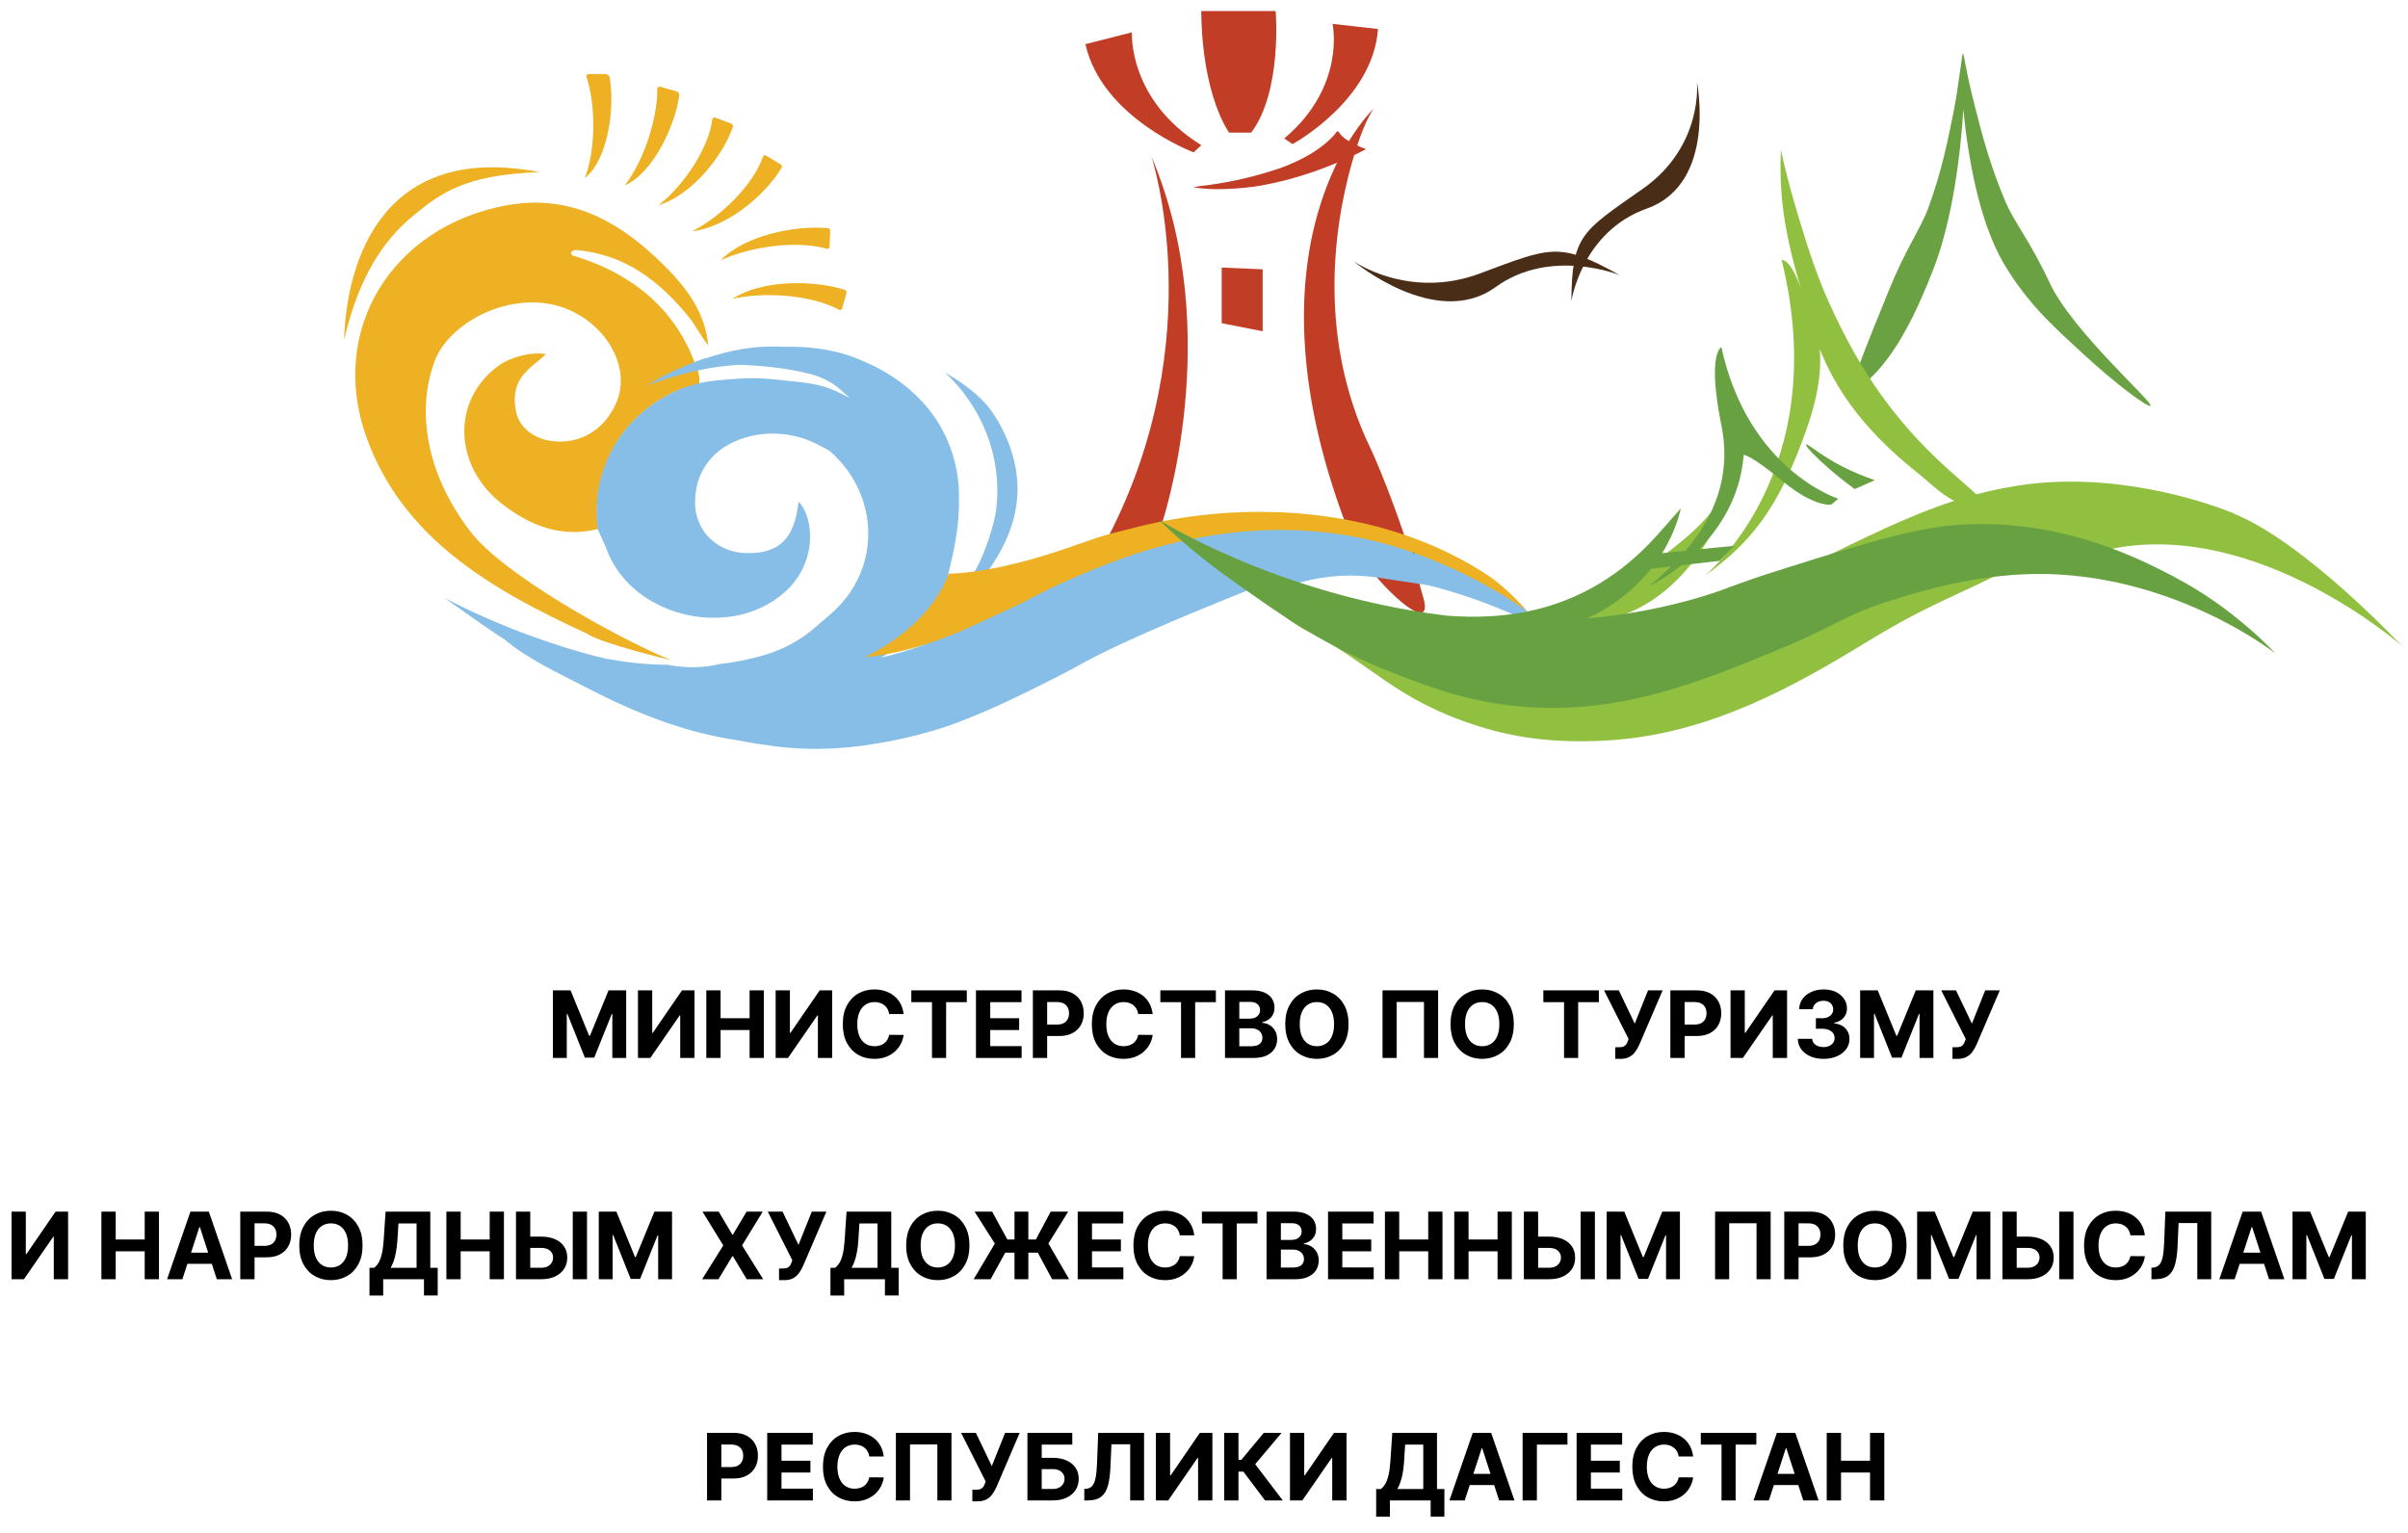 <?xml version="1.0" encoding="UTF-8"?> <svg xmlns="http://www.w3.org/2000/svg" width="212" height="135" viewBox="0 0 212 135" fill="none"><path d="M95.557 3.889L99.655 2.846C99.655 2.846 99.28 8.757 105.764 12.787L105.089 13.414C105.089 13.414 97.043 10.421 95.557 3.889Z" fill="#C23D26"></path><path d="M120.956 9.548C120.956 9.548 120.274 10.393 119.463 12.889C118.201 16.769 115.549 27.017 119.838 37.64C120.431 39.12 120.595 39.195 121.549 41.533C123.036 45.195 124.304 48.932 125.333 52.723C126.363 56.514 120.26 50.629 119.013 47.527C108.512 21.235 120.949 9.555 120.949 9.555L120.956 9.548Z" fill="#C23D26"></path><path d="M180.474 24.945C178.681 21.126 177.379 19.66 176.601 17.853C175.217 14.655 174.501 11.826 173.922 9.576C172.981 5.948 172.933 4.694 172.804 4.707C172.742 4.707 172.442 7.591 171.965 9.985C171.508 12.255 170.949 15.119 169.742 18.378C169.06 20.226 167.846 21.747 166.265 25.647C164.526 29.942 162.978 33.665 163.258 33.911C163.483 34.095 162.378 35.684 165.037 32.936C166.987 30.924 168.658 27.74 170.24 23.642C171.897 19.34 172.613 13.578 172.851 9.623C173.24 13.721 174.222 19.449 176.376 23.144C178.613 26.97 181.327 29.227 183.379 31.142C186.195 33.754 189.12 35.936 189.338 35.731C189.611 35.465 182.452 29.158 180.474 24.951V24.945Z" fill="#6AA142"></path><path d="M30.29 29.969C30.522 22.612 33.897 12.548 47.473 15.152C40.879 15.412 38.813 16.987 36.297 19.066C33.781 21.146 31.545 24.433 30.29 29.962V29.969Z" fill="#EDB123"></path><path d="M51.496 15.678C52.553 12.862 52.362 8.873 51.626 6.753C51.626 6.739 51.626 6.726 51.626 6.705C51.626 6.61 51.708 6.528 51.817 6.521H53.303C53.487 6.521 53.644 6.644 53.671 6.814C54.114 9.255 53.651 13.905 51.503 15.678H51.496Z" fill="#EDB123"></path><path d="M55 16.326C56.875 13.912 57.918 10.032 57.864 7.81C57.864 7.707 57.952 7.632 58.062 7.632C58.075 7.632 58.096 7.632 58.109 7.632L59.534 8.035C59.712 8.082 59.821 8.246 59.8 8.416C59.473 10.871 57.598 15.194 55 16.326Z" fill="#EDB123"></path><path d="M57.967 18.078C60.34 16.223 62.433 12.909 62.712 10.502C62.719 10.414 62.801 10.346 62.897 10.346C62.917 10.346 62.944 10.346 62.965 10.359L64.397 10.891C64.506 10.932 64.567 11.048 64.533 11.15C63.619 13.796 60.899 17.178 57.967 18.078Z" fill="#EDB123"></path><path d="M60.933 20.369C63.646 18.978 66.394 16.121 67.171 13.796C67.192 13.728 67.267 13.673 67.349 13.673C67.383 13.673 67.417 13.68 67.444 13.701L68.74 14.485C68.842 14.546 68.876 14.669 68.815 14.764C67.376 17.192 63.994 20.021 60.933 20.369Z" fill="#EDB123"></path><path d="M63.455 22.919C66.223 21.637 70.314 21.173 72.796 21.91C72.817 21.91 72.831 21.916 72.851 21.916C72.946 21.916 73.028 21.841 73.035 21.753L73.09 20.314C73.09 20.205 73.008 20.11 72.892 20.096C69.919 19.816 65.507 20.771 63.448 22.919H63.455Z" fill="#EDB123"></path><path d="M64.513 26.308C67.526 25.64 71.618 26.042 73.861 27.276C73.888 27.29 73.922 27.303 73.956 27.303C74.038 27.303 74.113 27.249 74.134 27.181L74.529 25.79C74.563 25.681 74.495 25.572 74.386 25.53C71.57 24.631 67.035 24.644 64.513 26.308Z" fill="#EDB123"></path><path d="M61.437 32.615C61.539 32.963 61.587 33.318 61.574 33.679V33.754C61.574 33.945 61.553 34.142 61.492 34.327C61.001 34.511 60.557 34.02 60.067 34.204L59.848 34.293C59.562 34.415 59.282 34.545 59.01 34.681C58.737 34.824 58.471 34.968 58.219 35.124C58.089 35.199 57.96 35.281 57.837 35.363C57.646 35.486 57.462 35.615 57.285 35.745C54.189 38.022 52.416 41.575 52.553 45.448C52.566 45.816 52.593 46.198 52.648 46.586C49.416 47.398 46.689 46.279 44.289 44.445C39.85 41.056 39.741 35.158 43.961 32.158C44.95 31.456 46.798 30.945 48.073 31.19C46.614 32.52 44.889 33.29 45.42 36.195C45.7 37.736 47.2 38.834 49.096 38.881C49.934 38.916 50.773 38.752 51.53 38.404C52.444 37.954 53.2 37.279 53.725 36.447C53.828 36.297 53.923 36.14 54.012 35.977C56.187 32.138 52.546 27.058 47.602 26.663C43.409 26.328 39.386 28.926 38.302 31.715C36.666 35.943 37.388 41.602 41.452 46.859C44.323 50.582 54.155 56.091 59.044 58.123C58.86 58.082 52.955 56.684 51.639 55.778C43.211 51.912 35.425 47.37 32.247 38.465C28.913 29.104 34.45 19.98 44.541 18.092C49.88 17.089 54.087 19.258 57.687 22.626C59.978 24.767 62.051 27.119 62.351 30.413C61.71 29.629 61.28 28.695 60.639 27.91C58.096 24.801 55.069 22.367 50.643 22.012C50.528 22.074 50.316 22.115 50.296 22.197C50.241 22.415 50.398 22.544 50.637 22.565C55.635 24.099 59.364 27.16 61.144 31.892C60.449 32.411 60.155 32.568 58.744 33.011C58.88 33.038 59.023 33.051 59.167 33.058C59.337 33.058 59.501 33.058 59.671 33.024L59.814 32.997L59.917 32.977L60.087 32.929L60.23 32.888L60.298 32.867H60.326L60.401 32.847L60.503 32.813C60.571 32.792 60.639 32.772 60.701 32.752L60.769 32.724C60.858 32.697 60.946 32.67 61.035 32.649L61.171 32.615C61.26 32.595 61.349 32.581 61.437 32.567C61.437 32.581 61.437 32.588 61.437 32.595V32.615Z" fill="#EDB123"></path><path d="M134.041 54.011C134.279 54.38 134.47 54.707 134.484 54.72C134.443 54.7 133.945 54.441 133.1 54.066L132.759 53.916C130.522 52.948 128.211 52.163 125.831 51.557L124.986 51.42C124.072 51.284 123.151 51.154 122.238 51.011C122.026 50.977 121.822 50.943 121.61 50.909C119.231 50.513 116.776 50.643 114.465 51.297L114.028 51.42C113.674 51.311 113.319 51.195 112.965 51.079C112.187 51.223 111.417 51.427 110.674 51.686L110.278 51.802C110.278 51.802 110.23 51.829 110.21 51.836C110.128 51.87 109.978 51.938 109.767 52.02C107.571 52.914 98.884 56.343 94.868 58.655C94.671 58.764 92.516 59.93 89.816 61.218L89.563 61.341C88.432 61.88 86.952 62.589 85.159 63.285C83.959 63.782 82.725 64.198 81.463 64.539C81.081 64.641 80.692 64.744 80.311 64.839C79.772 64.975 79.227 65.098 78.661 65.207L78.368 65.269L78.102 65.316C74.597 65.992 71.058 66.175 67.485 65.616C66.592 65.501 65.746 65.357 64.949 65.194C60.155 64.498 55.771 62.698 51.571 60.523C49.102 59.241 46.518 58.075 44.391 56.289L44.261 56.2C43.579 55.832 39.257 52.743 39.12 52.648C42.045 54.175 45.1 55.471 48.25 56.527C48.673 56.67 49.102 56.814 49.532 56.95C50.207 57.161 50.903 57.373 51.618 57.571L51.68 57.584L52.321 57.755L52.519 57.809H52.553C52.825 57.884 53.098 57.953 53.371 58.014C53.507 58.034 53.65 58.055 53.787 58.075C55.464 58.382 57.162 58.539 58.873 58.546L58.969 58.587C60.428 58.812 61.88 58.846 63.319 58.484C64.669 58.334 66.005 58.068 67.301 57.687C68.842 57.236 70.267 56.486 71.481 55.491C71.774 55.245 72.06 55 72.347 54.755C72.653 54.495 72.954 54.236 73.254 53.97C73.847 53.439 74.372 52.845 74.822 52.204L74.849 52.157C75.811 50.745 76.356 49.116 76.431 47.445C76.574 44.52 75.326 41.683 73.028 39.699C72.988 39.658 72.483 39.392 71.883 39.093C70.097 38.192 68.01 37.947 66.04 38.417C65.378 38.581 64.737 38.827 64.144 39.147C62.548 40.027 61.485 41.554 61.267 43.272C61.219 43.593 61.198 43.92 61.192 44.247C61.192 44.984 61.369 45.713 61.717 46.381C61.771 46.484 61.833 46.579 61.894 46.675C61.962 46.784 62.037 46.886 62.112 46.981C62.93 48.025 64.226 48.659 65.61 48.7C66.599 48.741 67.417 48.611 68.078 48.297C68.187 48.25 68.29 48.195 68.385 48.134C68.433 48.106 68.474 48.079 68.522 48.045C69.435 47.425 69.981 46.361 70.213 44.806C70.233 44.595 70.274 44.384 70.335 44.179C71.324 45.325 71.569 47.302 71.065 49.034C71.017 49.191 70.969 49.347 70.908 49.497C70.881 49.572 70.853 49.648 70.819 49.722C70.519 50.466 70.076 51.148 69.51 51.741C64.887 56.507 55.703 54.571 53.405 48.379C53.303 48.1 53.187 47.82 53.05 47.554L52.934 47.295L52.771 46.927L52.621 46.586C52.573 46.204 52.539 45.822 52.525 45.447C52.389 41.568 54.162 38.022 57.257 35.745C57.435 35.615 57.619 35.485 57.81 35.363C57.932 35.281 58.062 35.199 58.191 35.124C58.451 34.967 58.717 34.817 58.982 34.681C59.248 34.544 59.535 34.408 59.821 34.285L60.039 34.197H60.053C61.021 33.842 62.037 33.603 63.074 33.508C63.599 33.453 64.117 33.406 64.635 33.372C65.821 33.27 67.015 33.283 68.194 33.413L68.378 33.433C69.053 33.508 69.715 33.569 70.369 33.644H70.397C70.874 33.699 71.351 33.767 71.815 33.863C72.081 33.917 72.347 33.985 72.606 34.067C73.035 34.204 73.451 34.367 73.854 34.565L74.808 35.035L74.215 34.51C73.438 33.822 73.179 33.672 72.483 33.344C72.142 33.181 71.788 33.051 71.419 32.956C69.428 32.431 66.933 32.165 64.928 32.124C64.335 32.11 63.769 32.124 63.285 32.151C62.733 32.226 62.16 32.322 61.567 32.451C61.492 32.485 61.43 32.533 61.389 32.594C61.301 32.608 61.212 32.622 61.123 32.642L60.987 32.676C60.898 32.697 60.81 32.724 60.721 32.751L60.653 32.772C60.585 32.792 60.517 32.813 60.455 32.833L60.353 32.867L60.278 32.888H60.251L60.182 32.908L60.039 32.949L59.896 32.983L59.767 33.01L59.623 33.038C59.46 33.065 59.289 33.078 59.119 33.072C58.566 33.242 58.007 33.433 57.428 33.644C58.607 32.983 59.828 32.404 61.096 31.913C61.396 31.797 61.689 31.688 62.003 31.585L62.883 31.49C64.778 30.965 66.728 30.644 68.706 30.556C70.969 30.453 73.315 30.712 75.51 31.599C76.799 32.117 80.331 33.597 82.588 37.197C83.856 39.263 84.49 41.615 84.422 43.995C84.49 46.272 83.979 48.454 83.475 50.643C83.447 50.773 83.413 50.909 83.386 51.045C83.018 51.686 82.718 52.368 82.281 52.961C81.183 54.468 79.82 56.514 78.026 57.639C77.876 57.734 77.713 57.83 77.549 57.911C78.62 57.666 79.67 57.366 80.699 57.011C84.443 55.716 87.156 54.005 88.991 53.186C92.27 51.727 92.495 51.379 95.325 50.159C98.025 48.966 100.841 48.038 103.739 47.37L104.114 47.288C104.223 47.261 104.373 47.234 104.55 47.193C105.048 47.091 105.737 46.954 106.051 46.893L107.83 46.463C110.155 46.013 111.983 46.484 114.833 46.463C115.058 46.463 116.531 46.613 118.822 47.07C120.267 47.363 122.04 47.772 124.017 48.352C124.454 48.481 124.904 48.618 125.361 48.761C127.133 49.3 128.831 50.036 130.427 50.943C131.006 51.284 131.565 51.652 132.097 52.054C132.827 52.45 133.502 52.927 134.102 53.48C134.218 53.602 134.334 53.732 134.436 53.855C134.45 53.868 134.456 53.882 134.463 53.889C134.429 53.909 134.388 53.923 134.347 53.936C134.313 53.95 134.272 53.964 134.231 53.977C134.197 53.991 134.156 53.998 134.116 54.005C134.081 54.011 134.054 54.039 134.02 54.039L134.041 54.011Z" fill="#86BEE7"></path><path d="M124.571 48.768L124.291 48.652C124.4 48.652 124.503 48.693 124.571 48.768Z" fill="#201D1A"></path><path d="M146.778 51.345L146.621 51.482L146.772 51.338L146.778 51.345Z" fill="#201D1A"></path><path d="M119.148 22.994C119.148 22.994 124.017 26.417 130.269 24.092C136.522 21.767 137.231 21.242 142.597 24.228C142.597 24.228 136.529 21.76 131.667 25.285C126.431 29.09 119.148 22.994 119.148 22.994Z" fill="#4A2D16"></path><path d="M149.396 7.195C149.396 7.195 150.002 12.855 144.623 16.632C139.243 20.41 138.397 20.696 138.343 26.533C138.343 26.533 139.243 20.41 144.991 18.364C151.196 16.162 149.396 7.188 149.396 7.188V7.195Z" fill="#4A2D16"></path><path d="M163.285 43.068L165.065 42.284C163.088 41.629 161.24 40.675 159.59 39.468C157.94 38.261 159.931 40.613 163.285 43.068Z" fill="#68A142"></path><path d="M138.036 54.127C138.036 54.127 151.053 47.398 151.837 42.809C152.621 38.22 152.28 43.381 152.28 43.381C152.28 43.381 149.314 53.446 140.546 54.748C131.784 56.05 138.03 54.12 138.03 54.12L138.036 54.127Z" fill="#91C041"></path><path d="M196.682 45.216C193.682 43.995 185.664 41.452 177.475 42.795C176.302 42.986 175.136 43.231 173.99 43.531C173.131 42.693 171.024 41.056 168.774 38.642C164.744 34.306 162.665 30.078 161.622 27.931C160.04 24.678 159.215 21.958 158.342 19.101C157.619 16.735 157.115 14.703 156.78 13.189C156.665 16.932 156.937 19.926 158.526 25.333C157.605 22.728 156.855 22.892 156.855 22.892C161.472 41.636 150.037 50.739 150.037 50.739C153.944 47.936 156.576 45.011 159.16 37.477C160.306 34.122 160.544 31.381 159.903 28.926C159.978 29.158 159.603 29.028 159.678 29.26C161.131 33.747 163.81 37.695 168.992 41.779C169.674 42.318 170.847 43.504 172.047 44.104C169.231 45.018 166.006 46.422 161.253 48.782C157.496 50.65 158.151 52.116 155.955 53.186C146.43 57.803 137.041 58.171 133.863 58.28C118.904 58.737 108.696 50.288 108.696 50.288C108.696 50.288 111.996 54.032 115.344 55.709C120.649 58.355 122.77 61.662 130.345 64.007C133.638 65.03 137.32 65.507 141.991 65.173C150.623 64.56 158.069 60.373 164.233 56.602C169.115 53.616 171.174 52.907 175.497 50.8C177.686 49.736 180.311 49.45 185.95 48.325C198.81 45.754 211.444 56.861 211.444 56.861C211.444 56.861 202.955 47.786 196.682 45.236V45.216Z" fill="#91C041"></path><path fill-rule="evenodd" clip-rule="evenodd" d="M86.475 50.759C85.084 50.759 83.952 51.298 83.952 51.959C83.952 52.621 85.084 53.159 86.475 53.159C87.866 53.159 88.998 52.621 88.998 51.959C88.998 51.298 87.866 50.759 86.475 50.759Z" fill="#EDB123"></path><path d="M81.804 55.361C81.804 55.361 84.245 53.404 86.133 49.736C86.57 48.891 87.552 46.409 87.729 44.663C88.493 37.169 83.181 32.812 83.181 32.812C83.181 32.812 85.697 34.129 87.122 35.969C87.402 36.338 89.734 39.44 89.577 43.449C89.304 50.384 81.79 55.355 81.811 55.361H81.804Z" fill="#86BEE7"></path><path d="M107.558 23.56L111.165 23.717V29.172L107.558 28.462V23.56Z" fill="#C23D26"></path><path d="M120.274 13.128C120.274 13.128 120.103 13.223 119.783 13.38C118.508 14.028 114.88 15.719 110.721 16.387C110.625 16.401 110.523 16.421 110.428 16.435C109.282 16.591 108.116 16.666 106.957 16.66C106.316 16.646 105.675 16.591 105.048 16.496L105.641 16.387C107.85 16.141 110.019 15.678 112.119 14.996C112.228 14.962 112.33 14.928 112.439 14.887H112.466C112.739 14.798 113.005 14.703 113.271 14.587C113.448 14.519 113.626 14.444 113.796 14.369C115.098 13.796 116.298 13.073 117.198 12.166C117.376 11.989 117.546 11.798 117.696 11.6C117.846 11.402 117.894 11.893 118.596 12.33C118.992 12.569 119.401 12.78 119.83 12.964C119.98 13.012 120.124 13.073 120.274 13.134V13.128Z" fill="#C23D26"></path><path d="M102.266 46.197C102.266 46.197 108.007 29.342 101.366 13.769C101.366 13.769 106.664 29.751 97.534 47.35L102.266 46.197Z" fill="#C23D26"></path><path d="M121.31 2.552L117.314 2.102C117.314 2.102 118.542 7.584 113.066 12.193L113.796 12.691C113.796 12.691 120.874 8.859 121.317 2.552H121.31Z" fill="#C23D26"></path><path d="M105.758 0.97H112.31C112.31 0.97 112.904 8.061 110.149 11.682H108.212C108.212 11.682 105.826 8.477 105.758 0.97Z" fill="#C23D26"></path><path d="M134.497 53.868C134.497 53.868 132.745 51.809 130.938 50.629C124.365 46.32 117.58 45.543 114.996 45.27C109.944 44.793 104.843 45.195 99.948 46.45C97.814 47.002 97.643 46.954 94.588 48.045C87.484 50.589 83.529 50.52 83.529 50.52C81.667 55.491 76.083 57.884 76.083 57.884C81.483 57.332 85.479 55.15 88.118 53.964C91.172 52.586 91.254 52.314 94.002 51.114C96.368 50.084 100.323 48.345 105.178 47.418C107.291 47.016 113.142 45.959 120.001 47.418C128.333 49.197 134.511 53.868 134.511 53.868H134.497Z" fill="#EDB123"></path><path d="M79.657 39.024C78.225 37.211 76.977 35.963 75.811 35.076C73.786 33.529 72.006 33.058 69.94 32.553C68.317 32.165 66.64 32.028 64.97 32.131C63.776 32.206 62.597 32.369 61.438 32.622C61.069 32.703 60.701 32.792 60.319 32.888H60.292C60.176 32.915 60.06 32.949 59.944 32.983H59.917C58.962 33.256 57.96 33.583 56.903 33.972C57.087 33.863 57.278 33.754 57.476 33.644C58.649 32.983 59.876 32.404 61.145 31.913C61.444 31.797 61.738 31.688 62.051 31.585C64.199 30.849 66.483 30.413 68.72 30.535C72.225 30.719 75.613 32.294 78.184 36.263C78.757 37.149 79.248 38.07 79.663 39.031L79.657 39.024Z" fill="#86BEE7"></path><path d="M191.501 50.841C188.644 49.354 182.378 46.061 174.066 46.15C169.381 46.197 165.134 47.534 156.638 50.213C152.601 51.489 152.281 51.788 149.935 52.511C146.621 53.514 143.198 54.161 139.735 54.455C141.951 53.432 143.88 51.932 145.36 50.084L147.119 49.879C146.499 50.5 145.844 51.079 145.189 51.625C146.205 51.107 147.16 50.486 148.033 49.777L151.394 49.388L152.676 48.066L149.587 48.373C151.435 46.477 153.228 43.736 153.515 40.061C153.515 40.061 154.053 39.992 156.87 42.318C159.795 44.738 161.227 44.438 161.227 44.438L161.84 43.92C161.84 43.92 153.903 41.418 151.551 30.569C151.551 30.569 150.269 31.087 151.551 37.456C152.472 41.997 150.849 45.611 148.408 48.502L146.335 48.713C147.678 46.538 147.971 44.765 147.978 44.765C147.978 44.765 147.249 45.611 145.912 47.111C139.414 54.407 131.75 54.529 127.414 54.223L127.25 54.202C112.413 52.382 102.001 45.754 102.001 45.754C103.781 47.472 105.683 49.081 107.701 50.554C112.474 53.97 116.627 56.95 122.784 59.316C125.995 60.55 129.405 61.859 134.062 62.234C142.68 62.944 149.785 60.005 156.522 57.23C161.861 55.027 162.283 54.161 166.913 52.743C169.259 52.02 174.557 50.398 180.318 50.554C191.883 50.861 200.324 57.543 200.324 57.543C200.324 57.543 196.751 53.589 191.508 50.854L191.501 50.841Z" fill="#68A142"></path><path d="M48.679 87.215H50.231L51.87 91.213H51.939L53.578 87.215H55.13V93.165H53.909V89.292H53.86L52.32 93.136H51.489L49.949 89.278H49.9V93.165H48.679V87.215ZM56.166 87.215H57.422V90.957H57.471L60.042 87.215H61.144V93.165H59.886V89.42H59.842L57.256 93.165H56.166V87.215ZM62.183 93.165V87.215H63.441V89.67H65.995V87.215H67.251V93.165H65.995V90.707H63.441V93.165H62.183ZM68.288 87.215H69.543V90.957H69.593L72.164 87.215H73.265V93.165H72.007V89.42H71.963L69.377 93.165H68.288V87.215ZM79.555 89.298H78.282C78.259 89.133 78.212 88.987 78.14 88.859C78.068 88.73 77.976 88.619 77.864 88.528C77.752 88.437 77.622 88.367 77.475 88.319C77.329 88.27 77.171 88.246 77.001 88.246C76.693 88.246 76.425 88.323 76.196 88.476C75.968 88.627 75.79 88.848 75.665 89.138C75.539 89.427 75.476 89.778 75.476 90.19C75.476 90.614 75.539 90.971 75.665 91.259C75.792 91.548 75.971 91.766 76.199 91.913C76.428 92.06 76.692 92.134 76.992 92.134C77.161 92.134 77.317 92.112 77.46 92.067C77.605 92.023 77.734 91.958 77.847 91.873C77.959 91.785 78.052 91.68 78.126 91.556C78.201 91.432 78.253 91.29 78.282 91.132L79.555 91.137C79.522 91.41 79.44 91.674 79.308 91.928C79.178 92.18 79.003 92.405 78.782 92.605C78.563 92.802 78.302 92.959 77.998 93.076C77.695 93.19 77.354 93.247 76.972 93.247C76.441 93.247 75.967 93.127 75.548 92.887C75.132 92.646 74.802 92.299 74.56 91.844C74.32 91.388 74.2 90.837 74.2 90.19C74.2 89.541 74.322 88.989 74.566 88.534C74.81 88.079 75.141 87.732 75.56 87.494C75.978 87.254 76.449 87.133 76.972 87.133C77.317 87.133 77.636 87.182 77.931 87.279C78.227 87.376 78.49 87.517 78.718 87.703C78.947 87.887 79.133 88.113 79.276 88.38C79.421 88.647 79.514 88.953 79.555 89.298ZM80.231 88.252V87.215H85.118V88.252H83.296V93.165H82.052V88.252H80.231ZM85.923 93.165V87.215H89.933V88.252H87.181V89.67H89.726V90.707H87.181V92.128H89.944V93.165H85.923ZM90.933 93.165V87.215H93.281C93.732 87.215 94.116 87.301 94.434 87.473C94.752 87.644 94.994 87.881 95.16 88.185C95.329 88.487 95.413 88.836 95.413 89.231C95.413 89.626 95.328 89.975 95.157 90.277C94.987 90.579 94.74 90.815 94.417 90.983C94.095 91.152 93.706 91.236 93.249 91.236H91.752V90.228H93.045C93.287 90.228 93.487 90.186 93.644 90.103C93.802 90.018 93.921 89.901 93.998 89.751C94.078 89.6 94.117 89.427 94.117 89.231C94.117 89.034 94.078 88.861 93.998 88.714C93.921 88.565 93.802 88.45 93.644 88.368C93.485 88.285 93.283 88.243 93.039 88.243H92.191V93.165H90.933ZM101.481 89.298H100.208C100.185 89.133 100.137 88.987 100.066 88.859C99.994 88.73 99.902 88.619 99.79 88.528C99.677 88.437 99.548 88.367 99.4 88.319C99.255 88.27 99.097 88.246 98.927 88.246C98.619 88.246 98.35 88.323 98.122 88.476C97.893 88.627 97.716 88.848 97.59 89.138C97.464 89.427 97.401 89.778 97.401 90.19C97.401 90.614 97.464 90.971 97.59 91.259C97.718 91.548 97.896 91.766 98.125 91.913C98.353 92.06 98.618 92.134 98.918 92.134C99.087 92.134 99.243 92.112 99.386 92.067C99.531 92.023 99.66 91.958 99.772 91.873C99.885 91.785 99.978 91.68 100.051 91.556C100.127 91.432 100.179 91.29 100.208 91.132L101.481 91.137C101.448 91.41 101.366 91.674 101.234 91.928C101.104 92.18 100.929 92.405 100.708 92.605C100.489 92.802 100.228 92.959 99.923 93.076C99.621 93.19 99.279 93.247 98.898 93.247C98.367 93.247 97.892 93.127 97.474 92.887C97.058 92.646 96.728 92.299 96.486 91.844C96.246 91.388 96.126 90.837 96.126 90.19C96.126 89.541 96.248 88.989 96.492 88.534C96.736 88.079 97.067 87.732 97.486 87.494C97.904 87.254 98.375 87.133 98.898 87.133C99.243 87.133 99.562 87.182 99.857 87.279C100.153 87.376 100.415 87.517 100.644 87.703C100.873 87.887 101.059 88.113 101.202 88.38C101.347 88.647 101.44 88.953 101.481 89.298ZM102.156 88.252V87.215H107.044V88.252H105.222V93.165H103.978V88.252H102.156ZM107.849 93.165V87.215H110.231C110.669 87.215 111.034 87.28 111.327 87.409C111.619 87.539 111.839 87.719 111.986 87.95C112.133 88.178 112.207 88.442 112.207 88.74C112.207 88.973 112.16 89.177 112.067 89.353C111.974 89.528 111.847 89.671 111.684 89.783C111.523 89.894 111.339 89.972 111.132 90.019V90.077C111.358 90.087 111.571 90.15 111.768 90.269C111.968 90.387 112.129 90.552 112.253 90.766C112.377 90.977 112.439 91.228 112.439 91.521C112.439 91.837 112.361 92.118 112.204 92.367C112.049 92.612 111.82 92.807 111.515 92.951C111.211 93.094 110.836 93.165 110.391 93.165H107.849ZM109.107 92.137H110.132C110.483 92.137 110.739 92.07 110.899 91.936C111.06 91.801 111.141 91.621 111.141 91.396C111.141 91.231 111.101 91.086 111.021 90.96C110.942 90.834 110.829 90.736 110.681 90.664C110.536 90.592 110.363 90.556 110.161 90.556H109.107V92.137ZM109.107 89.705H110.039C110.212 89.705 110.365 89.675 110.498 89.615C110.634 89.553 110.741 89.466 110.818 89.353C110.897 89.241 110.937 89.106 110.937 88.95C110.937 88.734 110.861 88.561 110.708 88.429C110.557 88.298 110.342 88.232 110.063 88.232H109.107V89.705ZM118.726 90.19C118.726 90.839 118.603 91.391 118.357 91.846C118.113 92.302 117.78 92.649 117.358 92.889C116.938 93.128 116.465 93.247 115.94 93.247C115.411 93.247 114.937 93.127 114.516 92.887C114.096 92.646 113.764 92.299 113.52 91.844C113.275 91.388 113.153 90.837 113.153 90.19C113.153 89.541 113.275 88.989 113.52 88.534C113.764 88.079 114.096 87.732 114.516 87.494C114.937 87.254 115.411 87.133 115.94 87.133C116.465 87.133 116.938 87.254 117.358 87.494C117.78 87.732 118.113 88.079 118.357 88.534C118.603 88.989 118.726 89.541 118.726 90.19ZM117.451 90.19C117.451 89.77 117.388 89.415 117.262 89.127C117.138 88.838 116.963 88.619 116.736 88.47C116.509 88.321 116.244 88.246 115.94 88.246C115.636 88.246 115.37 88.321 115.144 88.47C114.917 88.619 114.741 88.838 114.615 89.127C114.491 89.415 114.429 89.77 114.429 90.19C114.429 90.611 114.491 90.965 114.615 91.254C114.741 91.542 114.917 91.761 115.144 91.91C115.37 92.059 115.636 92.134 115.94 92.134C116.244 92.134 116.509 92.059 116.736 91.91C116.963 91.761 117.138 91.542 117.262 91.254C117.388 90.965 117.451 90.611 117.451 90.19ZM126.611 87.215V93.165H125.367V88.238H122.961V93.165H121.718V87.215H126.611ZM133.277 90.19C133.277 90.839 133.154 91.391 132.908 91.846C132.664 92.302 132.331 92.649 131.908 92.889C131.488 93.128 131.015 93.247 130.491 93.247C129.962 93.247 129.487 93.127 129.067 92.887C128.646 92.646 128.314 92.299 128.07 91.844C127.826 91.388 127.704 90.837 127.704 90.19C127.704 89.541 127.826 88.989 128.07 88.534C128.314 88.079 128.646 87.732 129.067 87.494C129.487 87.254 129.962 87.133 130.491 87.133C131.015 87.133 131.488 87.254 131.908 87.494C132.331 87.732 132.664 88.079 132.908 88.534C133.154 88.989 133.277 89.541 133.277 90.19ZM132.001 90.19C132.001 89.77 131.938 89.415 131.813 89.127C131.689 88.838 131.513 88.619 131.287 88.47C131.06 88.321 130.795 88.246 130.491 88.246C130.186 88.246 129.921 88.321 129.694 88.47C129.468 88.619 129.291 88.838 129.166 89.127C129.042 89.415 128.98 89.77 128.98 90.19C128.98 90.611 129.042 90.965 129.166 91.254C129.291 91.542 129.468 91.761 129.694 91.91C129.921 92.059 130.186 92.134 130.491 92.134C130.795 92.134 131.06 92.059 131.287 91.91C131.513 91.761 131.689 91.542 131.813 91.254C131.938 90.965 132.001 90.611 132.001 90.19ZM135.876 88.252V87.215H140.763V88.252H138.941V93.165H137.698V88.252H135.876ZM142.21 93.247V92.224H142.533C142.694 92.224 142.823 92.205 142.922 92.166C143.021 92.125 143.099 92.066 143.158 91.989C143.218 91.909 143.268 91.811 143.309 91.692L143.381 91.498L141.219 87.215H142.521L143.922 90.144L145.093 87.215H146.377L144.326 91.998C144.227 92.218 144.11 92.424 143.974 92.614C143.84 92.803 143.669 92.956 143.46 93.073C143.251 93.189 142.983 93.247 142.658 93.247H142.21ZM147.058 93.165V87.215H149.405C149.857 87.215 150.241 87.301 150.559 87.473C150.877 87.644 151.119 87.881 151.285 88.185C151.454 88.487 151.538 88.836 151.538 89.231C151.538 89.626 151.453 89.975 151.282 90.277C151.112 90.579 150.865 90.815 150.541 90.983C150.22 91.152 149.831 91.236 149.373 91.236H147.877V90.228H149.17C149.412 90.228 149.612 90.186 149.769 90.103C149.927 90.018 150.046 89.901 150.123 89.751C150.202 89.6 150.242 89.427 150.242 89.231C150.242 89.034 150.202 88.861 150.123 88.714C150.046 88.565 149.927 88.45 149.769 88.368C149.61 88.285 149.408 88.243 149.164 88.243H148.316V93.165H147.058ZM152.355 87.215H153.61V90.957H153.66L156.231 87.215H157.333V93.165H156.074V89.42H156.031L153.445 93.165H152.355V87.215ZM160.537 93.247C160.103 93.247 159.716 93.172 159.377 93.023C159.04 92.872 158.774 92.665 158.578 92.401C158.385 92.136 158.285 91.83 158.279 91.483H159.546C159.554 91.629 159.601 91.756 159.688 91.867C159.777 91.975 159.896 92.059 160.043 92.12C160.19 92.18 160.356 92.21 160.54 92.21C160.731 92.21 160.901 92.176 161.048 92.108C161.195 92.04 161.311 91.946 161.394 91.826C161.477 91.706 161.519 91.567 161.519 91.41C161.519 91.252 161.474 91.111 161.385 90.989C161.298 90.865 161.172 90.768 161.007 90.699C160.845 90.629 160.651 90.594 160.426 90.594H159.871V89.67H160.426C160.616 89.67 160.784 89.637 160.929 89.571C161.076 89.505 161.19 89.414 161.272 89.298C161.353 89.18 161.394 89.043 161.394 88.886C161.394 88.736 161.358 88.606 161.286 88.493C161.217 88.379 161.118 88.29 160.99 88.226C160.864 88.162 160.717 88.13 160.548 88.13C160.378 88.13 160.222 88.161 160.081 88.223C159.939 88.283 159.826 88.369 159.741 88.482C159.655 88.594 159.61 88.726 159.604 88.877H158.398C158.404 88.534 158.502 88.232 158.692 87.97C158.882 87.709 159.137 87.504 159.459 87.357C159.782 87.208 160.147 87.133 160.554 87.133C160.965 87.133 161.324 87.208 161.632 87.357C161.94 87.506 162.179 87.708 162.35 87.962C162.522 88.213 162.607 88.496 162.606 88.81C162.607 89.143 162.504 89.421 162.295 89.644C162.087 89.867 161.817 90.008 161.484 90.068V90.115C161.922 90.171 162.255 90.323 162.483 90.571C162.714 90.817 162.828 91.125 162.826 91.495C162.828 91.834 162.73 92.135 162.533 92.398C162.337 92.662 162.067 92.869 161.722 93.02C161.377 93.171 160.982 93.247 160.537 93.247ZM163.766 87.215H165.317L166.956 91.213H167.026L168.664 87.215H170.216V93.165H168.996V89.292H168.946L167.406 93.136H166.575L165.035 89.278H164.986V93.165H163.766V87.215ZM171.895 93.247V92.224H172.217C172.378 92.224 172.508 92.205 172.607 92.166C172.705 92.125 172.784 92.066 172.842 91.989C172.902 91.909 172.952 91.811 172.993 91.692L173.066 91.498L170.904 87.215H172.206L173.606 90.144L174.777 87.215H176.061L174.01 91.998C173.911 92.218 173.794 92.424 173.658 92.614C173.525 92.803 173.353 92.956 173.144 93.073C172.935 93.189 172.668 93.247 172.342 93.247H171.895Z" fill="black"></path><path d="M1.017 106.702H2.272V110.445H2.322L4.893 106.702H5.995V112.653H4.736V108.907H4.693L2.107 112.653H1.017V106.702ZM8.928 112.653V106.702H10.186V109.157H12.74V106.702H13.995V112.653H12.74V110.195H10.186V112.653H8.928ZM16.058 112.653H14.71L16.764 106.702H18.386L20.437 112.653H19.089L17.598 108.062H17.552L16.058 112.653ZM15.974 110.314H19.158V111.296H15.974V110.314ZM21.153 112.653V106.702H23.501C23.952 106.702 24.337 106.788 24.654 106.961C24.972 107.131 25.214 107.368 25.381 107.673C25.549 107.975 25.634 108.323 25.634 108.719C25.634 109.114 25.548 109.462 25.378 109.765C25.207 110.067 24.96 110.302 24.637 110.471C24.315 110.639 23.926 110.724 23.469 110.724H21.973V109.715H23.265C23.508 109.715 23.707 109.674 23.864 109.59C24.023 109.505 24.141 109.388 24.218 109.239C24.298 109.088 24.338 108.914 24.338 108.719C24.338 108.521 24.298 108.349 24.218 108.201C24.141 108.052 24.023 107.937 23.864 107.856C23.705 107.772 23.504 107.731 23.26 107.731H22.411V112.653H21.153ZM31.919 109.677C31.919 110.326 31.796 110.878 31.55 111.334C31.306 111.789 30.973 112.137 30.551 112.377C30.13 112.615 29.658 112.734 29.133 112.734C28.604 112.734 28.129 112.614 27.709 112.374C27.289 112.134 26.956 111.786 26.712 111.331C26.468 110.876 26.346 110.324 26.346 109.677C26.346 109.029 26.468 108.476 26.712 108.021C26.956 107.566 27.289 107.219 27.709 106.981C28.129 106.741 28.604 106.621 29.133 106.621C29.658 106.621 30.13 106.741 30.551 106.981C30.973 107.219 31.306 107.566 31.55 108.021C31.796 108.476 31.919 109.029 31.919 109.677ZM30.644 109.677C30.644 109.257 30.581 108.903 30.455 108.614C30.331 108.325 30.155 108.107 29.929 107.957C29.702 107.808 29.437 107.734 29.133 107.734C28.828 107.734 28.563 107.808 28.337 107.957C28.11 108.107 27.934 108.325 27.808 108.614C27.684 108.903 27.622 109.257 27.622 109.677C27.622 110.098 27.684 110.452 27.808 110.741C27.934 111.03 28.11 111.248 28.337 111.398C28.563 111.547 28.828 111.621 29.133 111.621C29.437 111.621 29.702 111.547 29.929 111.398C30.155 111.248 30.331 111.03 30.455 110.741C30.581 110.452 30.644 110.098 30.644 109.677ZM32.529 114.088V111.65H32.932C33.07 111.552 33.196 111.412 33.31 111.232C33.425 111.05 33.522 110.799 33.604 110.479C33.685 110.158 33.743 109.738 33.778 109.218L33.947 106.702H37.884V111.65H38.535V114.082H37.326V112.653H33.737V114.088H32.529ZM34.385 111.65H36.675V107.739H35.08L34.987 109.218C34.962 109.612 34.92 109.96 34.862 110.264C34.806 110.569 34.737 110.835 34.656 111.063C34.576 111.29 34.486 111.486 34.385 111.65ZM39.299 112.653V106.702H40.557V109.157H43.112V106.702H44.367V112.653H43.112V110.195H40.557V112.653H39.299ZM46.232 108.902H47.65C48.123 108.902 48.53 108.978 48.87 109.131C49.213 109.282 49.478 109.496 49.664 109.773C49.85 110.05 49.942 110.377 49.94 110.753C49.942 111.126 49.85 111.457 49.664 111.743C49.478 112.028 49.213 112.251 48.87 112.412C48.53 112.572 48.123 112.653 47.65 112.653H45.427V106.702H46.683V111.642H47.65C47.877 111.642 48.068 111.601 48.222 111.52C48.377 111.436 48.495 111.327 48.574 111.191C48.656 111.054 48.695 110.904 48.693 110.741C48.695 110.505 48.606 110.305 48.426 110.142C48.248 109.978 47.989 109.895 47.65 109.895H46.232V108.902ZM51.68 106.702V112.653H50.425V106.702H51.68ZM52.715 106.702H54.267L55.906 110.7H55.975L57.614 106.702H59.166V112.653H57.945V108.78H57.896L56.356 112.624H55.525L53.985 108.765H53.936V112.653H52.715V106.702ZM63.276 106.702L64.476 108.73H64.522L65.728 106.702H67.149L65.333 109.677L67.19 112.653H65.743L64.522 110.622H64.476L63.255 112.653H61.814L63.677 109.677L61.849 106.702H63.276ZM68.587 112.734V111.711H68.91C69.071 111.711 69.2 111.692 69.299 111.653C69.398 111.613 69.476 111.554 69.534 111.476C69.594 111.397 69.645 111.298 69.686 111.18L69.758 110.985L67.596 106.702H68.898L70.299 109.631L71.47 106.702H72.754L70.703 111.485C70.604 111.706 70.487 111.911 70.351 112.101C70.217 112.291 70.046 112.444 69.837 112.56C69.627 112.676 69.36 112.734 69.035 112.734H68.587ZM73.112 114.088V111.65H73.516C73.653 111.552 73.779 111.412 73.894 111.232C74.008 111.05 74.106 110.799 74.187 110.479C74.269 110.158 74.327 109.738 74.361 109.218L74.53 106.702H78.467V111.65H79.118V114.082H77.909V112.653H74.321V114.088H73.112ZM74.969 111.65H77.258V107.739H75.663L75.57 109.218C75.545 109.612 75.503 109.96 75.445 110.264C75.389 110.569 75.32 110.835 75.239 111.063C75.159 111.29 75.069 111.486 74.969 111.65ZM85.351 109.677C85.351 110.326 85.228 110.878 84.982 111.334C84.738 111.789 84.405 112.137 83.983 112.377C83.562 112.615 83.09 112.734 82.565 112.734C82.036 112.734 81.561 112.614 81.141 112.374C80.721 112.134 80.388 111.786 80.144 111.331C79.9 110.876 79.778 110.324 79.778 109.677C79.778 109.029 79.9 108.476 80.144 108.021C80.388 107.566 80.721 107.219 81.141 106.981C81.561 106.741 82.036 106.621 82.565 106.621C83.09 106.621 83.562 106.741 83.983 106.981C84.405 107.219 84.738 107.566 84.982 108.021C85.228 108.476 85.351 109.029 85.351 109.677ZM84.076 109.677C84.076 109.257 84.013 108.903 83.887 108.614C83.763 108.325 83.588 108.107 83.361 107.957C83.134 107.808 82.869 107.734 82.565 107.734C82.261 107.734 81.995 107.808 81.769 107.957C81.542 108.107 81.366 108.325 81.24 108.614C81.116 108.903 81.054 109.257 81.054 109.677C81.054 110.098 81.116 110.452 81.24 110.741C81.366 111.03 81.542 111.248 81.769 111.398C81.995 111.547 82.261 111.621 82.565 111.621C82.869 111.621 83.134 111.547 83.361 111.398C83.588 111.248 83.763 111.03 83.887 110.741C84.013 110.452 84.076 110.098 84.076 109.677ZM90.536 106.702V112.653H89.316V106.702H90.536ZM85.722 112.653L87.587 109.515L85.8 106.702H87.349L88.685 109.152H91.199L92.501 106.702H94.043L92.3 109.506L94.13 112.653H92.628L91.37 110.314H88.502L87.212 112.653H85.722ZM94.881 112.653V106.702H98.891V107.739H96.139V109.157H98.684V110.195H96.139V111.616H98.902V112.653H94.881ZM105.141 108.785H103.869C103.845 108.621 103.798 108.475 103.726 108.347C103.655 108.217 103.563 108.107 103.45 108.015C103.338 107.924 103.208 107.855 103.061 107.806C102.916 107.758 102.758 107.734 102.587 107.734C102.279 107.734 102.011 107.81 101.782 107.963C101.554 108.114 101.377 108.335 101.251 108.626C101.125 108.914 101.062 109.265 101.062 109.677C101.062 110.102 101.125 110.458 101.251 110.747C101.379 111.035 101.557 111.253 101.785 111.401C102.014 111.548 102.278 111.621 102.579 111.621C102.747 111.621 102.903 111.599 103.046 111.555C103.192 111.51 103.32 111.445 103.433 111.36C103.545 111.273 103.638 111.167 103.712 111.043C103.787 110.919 103.84 110.778 103.869 110.619L105.141 110.625C105.108 110.898 105.026 111.161 104.894 111.415C104.765 111.667 104.589 111.893 104.368 112.092C104.15 112.29 103.888 112.447 103.584 112.563C103.282 112.677 102.94 112.734 102.558 112.734C102.027 112.734 101.553 112.614 101.134 112.374C100.718 112.134 100.389 111.786 100.147 111.331C99.906 110.876 99.786 110.324 99.786 109.677C99.786 109.029 99.908 108.476 100.152 108.021C100.396 107.566 100.728 107.219 101.146 106.981C101.565 106.741 102.035 106.621 102.558 106.621C102.903 106.621 103.223 106.669 103.517 106.766C103.813 106.863 104.076 107.004 104.305 107.19C104.533 107.374 104.719 107.6 104.862 107.867C105.008 108.135 105.101 108.441 105.141 108.785ZM105.817 107.739V106.702H110.704V107.739H108.882V112.653H107.639V107.739H105.817ZM111.509 112.653V106.702H113.892C114.329 106.702 114.695 106.767 114.987 106.897C115.28 107.027 115.499 107.207 115.647 107.437C115.794 107.666 115.867 107.929 115.867 108.228C115.867 108.46 115.821 108.664 115.728 108.841C115.635 109.015 115.507 109.158 115.344 109.271C115.184 109.381 115 109.46 114.792 109.506V109.564C115.019 109.574 115.231 109.638 115.429 109.756C115.628 109.874 115.79 110.04 115.914 110.253C116.038 110.464 116.1 110.716 116.1 111.008C116.1 111.324 116.021 111.606 115.864 111.854C115.71 112.1 115.48 112.294 115.176 112.438C114.872 112.581 114.497 112.653 114.051 112.653H111.509ZM112.767 111.624H113.793C114.143 111.624 114.399 111.557 114.56 111.424C114.721 111.288 114.801 111.108 114.801 110.883C114.801 110.719 114.761 110.573 114.682 110.447C114.602 110.322 114.489 110.223 114.342 110.151C114.197 110.079 114.023 110.044 113.822 110.044H112.767V111.624ZM112.767 109.192H113.7C113.872 109.192 114.025 109.162 114.159 109.102C114.294 109.04 114.401 108.953 114.479 108.841C114.558 108.728 114.598 108.594 114.598 108.437C114.598 108.222 114.521 108.048 114.368 107.917C114.217 107.785 114.002 107.719 113.723 107.719H112.767V109.192ZM116.919 112.653V106.702H120.928V107.739H118.177V109.157H120.722V110.195H118.177V111.616H120.94V112.653H116.919ZM121.929 112.653V106.702H123.187V109.157H125.741V106.702H126.996V112.653H125.741V110.195H123.187V112.653H121.929ZM128.033 112.653V106.702H129.291V109.157H131.845V106.702H133.101V112.653H131.845V110.195H129.291V112.653H128.033ZM134.966 108.902H136.384C136.857 108.902 137.263 108.978 137.604 109.131C137.947 109.282 138.212 109.496 138.398 109.773C138.584 110.05 138.676 110.377 138.674 110.753C138.676 111.126 138.584 111.457 138.398 111.743C138.212 112.028 137.947 112.251 137.604 112.412C137.263 112.572 136.857 112.653 136.384 112.653H134.161V106.702H135.416V111.642H136.384C136.611 111.642 136.801 111.601 136.956 111.52C137.111 111.436 137.229 111.327 137.308 111.191C137.389 111.054 137.429 110.904 137.427 110.741C137.429 110.505 137.34 110.305 137.16 110.142C136.982 109.978 136.723 109.895 136.384 109.895H134.966V108.902ZM140.414 106.702V112.653H139.159V106.702H140.414ZM141.449 106.702H143.001L144.64 110.7H144.709L146.348 106.702H147.9V112.653H146.679V108.78H146.63L145.09 112.624H144.259L142.719 108.765H142.67V112.653H141.449V106.702ZM155.889 106.702V112.653H154.645V107.725H152.239V112.653H150.996V106.702H155.889ZM157.086 112.653V106.702H159.434C159.886 106.702 160.27 106.788 160.588 106.961C160.905 107.131 161.148 107.368 161.314 107.673C161.483 107.975 161.567 108.323 161.567 108.719C161.567 109.114 161.482 109.462 161.311 109.765C161.141 110.067 160.894 110.302 160.57 110.471C160.249 110.639 159.859 110.724 159.402 110.724H157.906V109.715H159.199C159.441 109.715 159.64 109.674 159.797 109.59C159.956 109.505 160.074 109.388 160.152 109.239C160.231 109.088 160.271 108.914 160.271 108.719C160.271 108.521 160.231 108.349 160.152 108.201C160.074 108.052 159.956 107.937 159.797 107.856C159.639 107.772 159.437 107.731 159.193 107.731H158.345V112.653H157.086ZM167.852 109.677C167.852 110.326 167.729 110.878 167.483 111.334C167.239 111.789 166.906 112.137 166.484 112.377C166.064 112.615 165.591 112.734 165.066 112.734C164.537 112.734 164.063 112.614 163.642 112.374C163.222 112.134 162.89 111.786 162.646 111.331C162.402 110.876 162.28 110.324 162.28 109.677C162.28 109.029 162.402 108.476 162.646 108.021C162.89 107.566 163.222 107.219 163.642 106.981C164.063 106.741 164.537 106.621 165.066 106.621C165.591 106.621 166.064 106.741 166.484 106.981C166.906 107.219 167.239 107.566 167.483 108.021C167.729 108.476 167.852 109.029 167.852 109.677ZM166.577 109.677C166.577 109.257 166.514 108.903 166.388 108.614C166.264 108.325 166.089 108.107 165.862 107.957C165.635 107.808 165.37 107.734 165.066 107.734C164.762 107.734 164.496 107.808 164.27 107.957C164.043 108.107 163.867 108.325 163.741 108.614C163.617 108.903 163.555 109.257 163.555 109.677C163.555 110.098 163.617 110.452 163.741 110.741C163.867 111.03 164.043 111.248 164.27 111.398C164.496 111.547 164.762 111.621 165.066 111.621C165.37 111.621 165.635 111.547 165.862 111.398C166.089 111.248 166.264 111.03 166.388 110.741C166.514 110.452 166.577 110.098 166.577 109.677ZM168.784 106.702H170.336L171.975 110.7H172.045L173.683 106.702H175.235V112.653H174.015V108.78H173.965L172.425 112.624H171.594L170.054 108.765H170.005V112.653H168.784V106.702ZM177.1 108.902H178.518C178.99 108.902 179.397 108.978 179.738 109.131C180.081 109.282 180.345 109.496 180.531 109.773C180.717 110.05 180.809 110.377 180.807 110.753C180.809 111.126 180.717 111.457 180.531 111.743C180.345 112.028 180.081 112.251 179.738 112.412C179.397 112.572 178.99 112.653 178.518 112.653H176.295V106.702H177.55V111.642H178.518C178.744 111.642 178.935 111.601 179.09 111.52C179.245 111.436 179.362 111.327 179.442 111.191C179.523 111.054 179.563 110.904 179.561 110.741C179.563 110.505 179.473 110.305 179.293 110.142C179.115 109.978 178.857 109.895 178.518 109.895H177.1V108.902ZM182.548 106.702V112.653H181.292V106.702H182.548ZM188.833 108.785H187.561C187.537 108.621 187.49 108.475 187.418 108.347C187.346 108.217 187.254 108.107 187.142 108.015C187.03 107.924 186.9 107.855 186.753 107.806C186.607 107.758 186.45 107.734 186.279 107.734C185.971 107.734 185.703 107.81 185.474 107.963C185.246 108.114 185.068 108.335 184.943 108.626C184.817 108.914 184.754 109.265 184.754 109.677C184.754 110.102 184.817 110.458 184.943 110.747C185.07 111.035 185.249 111.253 185.477 111.401C185.706 111.548 185.97 111.621 186.27 111.621C186.439 111.621 186.595 111.599 186.738 111.555C186.884 111.51 187.012 111.445 187.125 111.36C187.237 111.273 187.33 111.167 187.404 111.043C187.479 110.919 187.531 110.778 187.561 110.619L188.833 110.625C188.8 110.898 188.718 111.161 188.586 111.415C188.456 111.667 188.281 111.893 188.06 112.092C187.841 112.29 187.58 112.447 187.276 112.563C186.974 112.677 186.632 112.734 186.25 112.734C185.719 112.734 185.245 112.614 184.826 112.374C184.41 112.134 184.081 111.786 183.838 111.331C183.598 110.876 183.478 110.324 183.478 109.677C183.478 109.029 183.6 108.476 183.844 108.021C184.088 107.566 184.42 107.219 184.838 106.981C185.256 106.741 185.727 106.621 186.25 106.621C186.595 106.621 186.915 106.669 187.209 106.766C187.505 106.863 187.768 107.004 187.996 107.19C188.225 107.374 188.411 107.6 188.554 107.867C188.7 108.135 188.793 108.441 188.833 108.785ZM189.413 112.653V111.642L189.581 111.627C189.798 111.61 189.974 111.527 190.107 111.38C190.241 111.231 190.341 110.994 190.407 110.668C190.474 110.341 190.518 109.901 190.537 109.349L190.636 106.702H194.675V112.653H193.452V107.71H191.804L191.711 109.782C191.68 110.448 191.601 110.993 191.473 111.415C191.347 111.837 191.146 112.149 190.869 112.351C190.593 112.552 190.217 112.653 189.738 112.653H189.413ZM196.738 112.653H195.39L197.444 106.702H199.065L201.117 112.653H199.768L198.278 108.062H198.231L196.738 112.653ZM196.654 110.314H199.838V111.296H196.654V110.314ZM201.833 106.702H203.385L205.023 110.7H205.093L206.732 106.702H208.283V112.653H207.063V108.78H207.014L205.474 112.624H204.643L203.103 108.765H203.053V112.653H201.833V106.702Z" fill="black"></path><path d="M62.248 132.133V126.182H64.595C65.047 126.182 65.431 126.268 65.749 126.441C66.067 126.611 66.309 126.848 66.475 127.153C66.644 127.455 66.728 127.803 66.728 128.199C66.728 128.594 66.643 128.942 66.472 129.245C66.302 129.547 66.055 129.782 65.731 129.951C65.41 130.119 65.021 130.203 64.563 130.203H63.067V129.195H64.36C64.602 129.195 64.802 129.154 64.959 129.07C65.117 128.985 65.236 128.868 65.313 128.719C65.392 128.568 65.432 128.394 65.432 128.199C65.432 128.001 65.392 127.829 65.313 127.681C65.236 127.532 65.117 127.417 64.959 127.336C64.8 127.252 64.598 127.211 64.354 127.211H63.506V132.133H62.248ZM67.545 132.133V126.182H71.555V127.219H68.803V128.637H71.349V129.675H68.803V131.096H71.567V132.133H67.545ZM77.806 128.265H76.533C76.51 128.101 76.462 127.955 76.391 127.827C76.319 127.697 76.227 127.586 76.115 127.495C76.002 127.404 75.873 127.335 75.725 127.286C75.58 127.238 75.422 127.214 75.252 127.214C74.944 127.214 74.675 127.29 74.447 127.443C74.218 127.594 74.041 127.815 73.915 128.106C73.789 128.394 73.726 128.745 73.726 129.157C73.726 129.582 73.789 129.938 73.915 130.227C74.043 130.515 74.221 130.733 74.45 130.88C74.678 131.028 74.943 131.101 75.243 131.101C75.412 131.101 75.567 131.079 75.711 131.034C75.856 130.99 75.985 130.925 76.097 130.84C76.21 130.753 76.303 130.647 76.376 130.523C76.452 130.399 76.504 130.258 76.533 130.099L77.806 130.105C77.773 130.378 77.691 130.641 77.559 130.895C77.429 131.147 77.254 131.373 77.033 131.572C76.814 131.77 76.552 131.927 76.248 132.043C75.946 132.157 75.604 132.214 75.223 132.214C74.692 132.214 74.217 132.094 73.799 131.854C73.382 131.614 73.053 131.266 72.811 130.811C72.571 130.356 72.451 129.804 72.451 129.157C72.451 128.509 72.573 127.956 72.817 127.501C73.061 127.046 73.392 126.699 73.811 126.461C74.229 126.221 74.7 126.101 75.223 126.101C75.567 126.101 75.887 126.149 76.181 126.246C76.478 126.343 76.74 126.484 76.969 126.67C77.198 126.854 77.383 127.08 77.527 127.347C77.672 127.615 77.765 127.921 77.806 128.265ZM83.767 126.182V132.133H82.523V127.205H80.117V132.133H78.874V126.182H83.767ZM85.607 132.214V131.191H85.929C86.09 131.191 86.22 131.172 86.319 131.133C86.417 131.093 86.496 131.034 86.554 130.956C86.614 130.877 86.664 130.778 86.705 130.66L86.778 130.465L84.616 126.182H85.918L87.318 129.111L88.489 126.182H89.773L87.722 130.965C87.623 131.186 87.506 131.391 87.37 131.581C87.237 131.771 87.065 131.924 86.856 132.04C86.647 132.156 86.379 132.214 86.054 132.214H85.607ZM90.454 132.133V126.182H94.403V127.219H91.712V128.382H92.68C93.15 128.382 93.556 128.458 93.897 128.611C94.24 128.762 94.504 128.976 94.69 129.253C94.876 129.53 94.969 129.857 94.969 130.233C94.969 130.606 94.876 130.937 94.69 131.223C94.504 131.508 94.24 131.731 93.897 131.892C93.556 132.052 93.15 132.133 92.68 132.133H90.454ZM91.712 131.122H92.68C92.904 131.122 93.094 131.081 93.249 131C93.404 130.916 93.521 130.807 93.601 130.671C93.682 130.534 93.723 130.384 93.723 130.221C93.723 129.985 93.633 129.785 93.453 129.622C93.274 129.458 93.017 129.375 92.68 129.375H91.712V131.122ZM95.461 132.133V131.122L95.629 131.107C95.847 131.09 96.022 131.007 96.156 130.86C96.289 130.711 96.389 130.474 96.455 130.148C96.522 129.821 96.566 129.381 96.585 128.829L96.684 126.182H100.723V132.133H99.5V127.19H97.852L97.759 129.262C97.728 129.928 97.649 130.473 97.521 130.895C97.395 131.317 97.194 131.629 96.917 131.831C96.642 132.032 96.265 132.133 95.786 132.133H95.461ZM101.76 126.182H103.016V129.925H103.065L105.636 126.182H106.738V132.133H105.48V128.387H105.436L102.85 132.133H101.76V126.182ZM111.377 132.133L109.465 129.596H109.035V132.133H107.777V126.182H109.035V128.559H109.288L111.264 126.182H112.83L110.508 128.942L112.938 132.133H111.377ZM113.57 126.182H114.825V129.925H114.875L117.446 126.182H118.548V132.133H117.289V128.387H117.246L114.66 132.133H113.57V126.182ZM121.158 133.568V131.13H121.562C121.7 131.032 121.826 130.892 121.94 130.712C122.054 130.53 122.152 130.279 122.233 129.959C122.315 129.638 122.373 129.218 122.408 128.698L122.576 126.182H126.513V131.13H127.164V133.562H125.955V132.133H122.367V133.568H121.158ZM123.015 131.13H125.305V127.219H123.709L123.616 128.698C123.591 129.092 123.55 129.44 123.491 129.744C123.435 130.049 123.367 130.315 123.285 130.543C123.206 130.77 123.116 130.966 123.015 131.13ZM128.955 132.133H127.607L129.661 126.182H131.282L133.334 132.133H131.985L130.495 127.542H130.448L128.955 132.133ZM128.87 129.794H132.055V130.776H128.87V129.794ZM137.998 126.182V127.219H135.308V132.133H134.05V126.182H137.998ZM138.804 132.133V126.182H142.814V127.219H140.062V128.637H142.608V129.675H140.062V131.096H142.825V132.133H138.804ZM149.065 128.265H147.792C147.769 128.101 147.721 127.955 147.649 127.827C147.578 127.697 147.486 127.586 147.373 127.495C147.261 127.404 147.131 127.335 146.984 127.286C146.839 127.238 146.681 127.214 146.51 127.214C146.202 127.214 145.934 127.29 145.706 127.443C145.477 127.594 145.3 127.815 145.174 128.106C145.048 128.394 144.985 128.745 144.985 129.157C144.985 129.582 145.048 129.938 145.174 130.227C145.302 130.515 145.48 130.733 145.709 130.88C145.937 131.028 146.202 131.101 146.502 131.101C146.67 131.101 146.826 131.079 146.97 131.034C147.115 130.99 147.244 130.925 147.356 130.84C147.468 130.753 147.561 130.647 147.635 130.523C147.71 130.399 147.763 130.258 147.792 130.099L149.065 130.105C149.032 130.378 148.949 130.641 148.818 130.895C148.688 131.147 148.512 131.373 148.292 131.572C148.073 131.77 147.811 131.927 147.507 132.043C147.205 132.157 146.863 132.214 146.481 132.214C145.951 132.214 145.476 132.094 145.058 131.854C144.641 131.614 144.312 131.266 144.07 130.811C143.83 130.356 143.709 129.804 143.709 129.157C143.709 128.509 143.832 127.956 144.076 127.501C144.32 127.046 144.651 126.699 145.069 126.461C145.488 126.221 145.958 126.101 146.481 126.101C146.826 126.101 147.146 126.149 147.44 126.246C147.737 126.343 147.999 126.484 148.228 126.67C148.456 126.854 148.642 127.08 148.786 127.347C148.931 127.615 149.024 127.921 149.065 128.265ZM149.74 127.219V126.182H154.627V127.219H152.805V132.133H151.562V127.219H149.74ZM155.731 132.133H154.383L156.437 126.182H158.058L160.109 132.133H158.761L157.271 127.542H157.224L155.731 132.133ZM155.646 129.794H158.831V130.776H155.646V129.794ZM160.826 132.133V126.182H162.084V128.637H164.638V126.182H165.893V132.133H164.638V129.675H162.084V132.133H160.826Z" fill="black"></path></svg> 